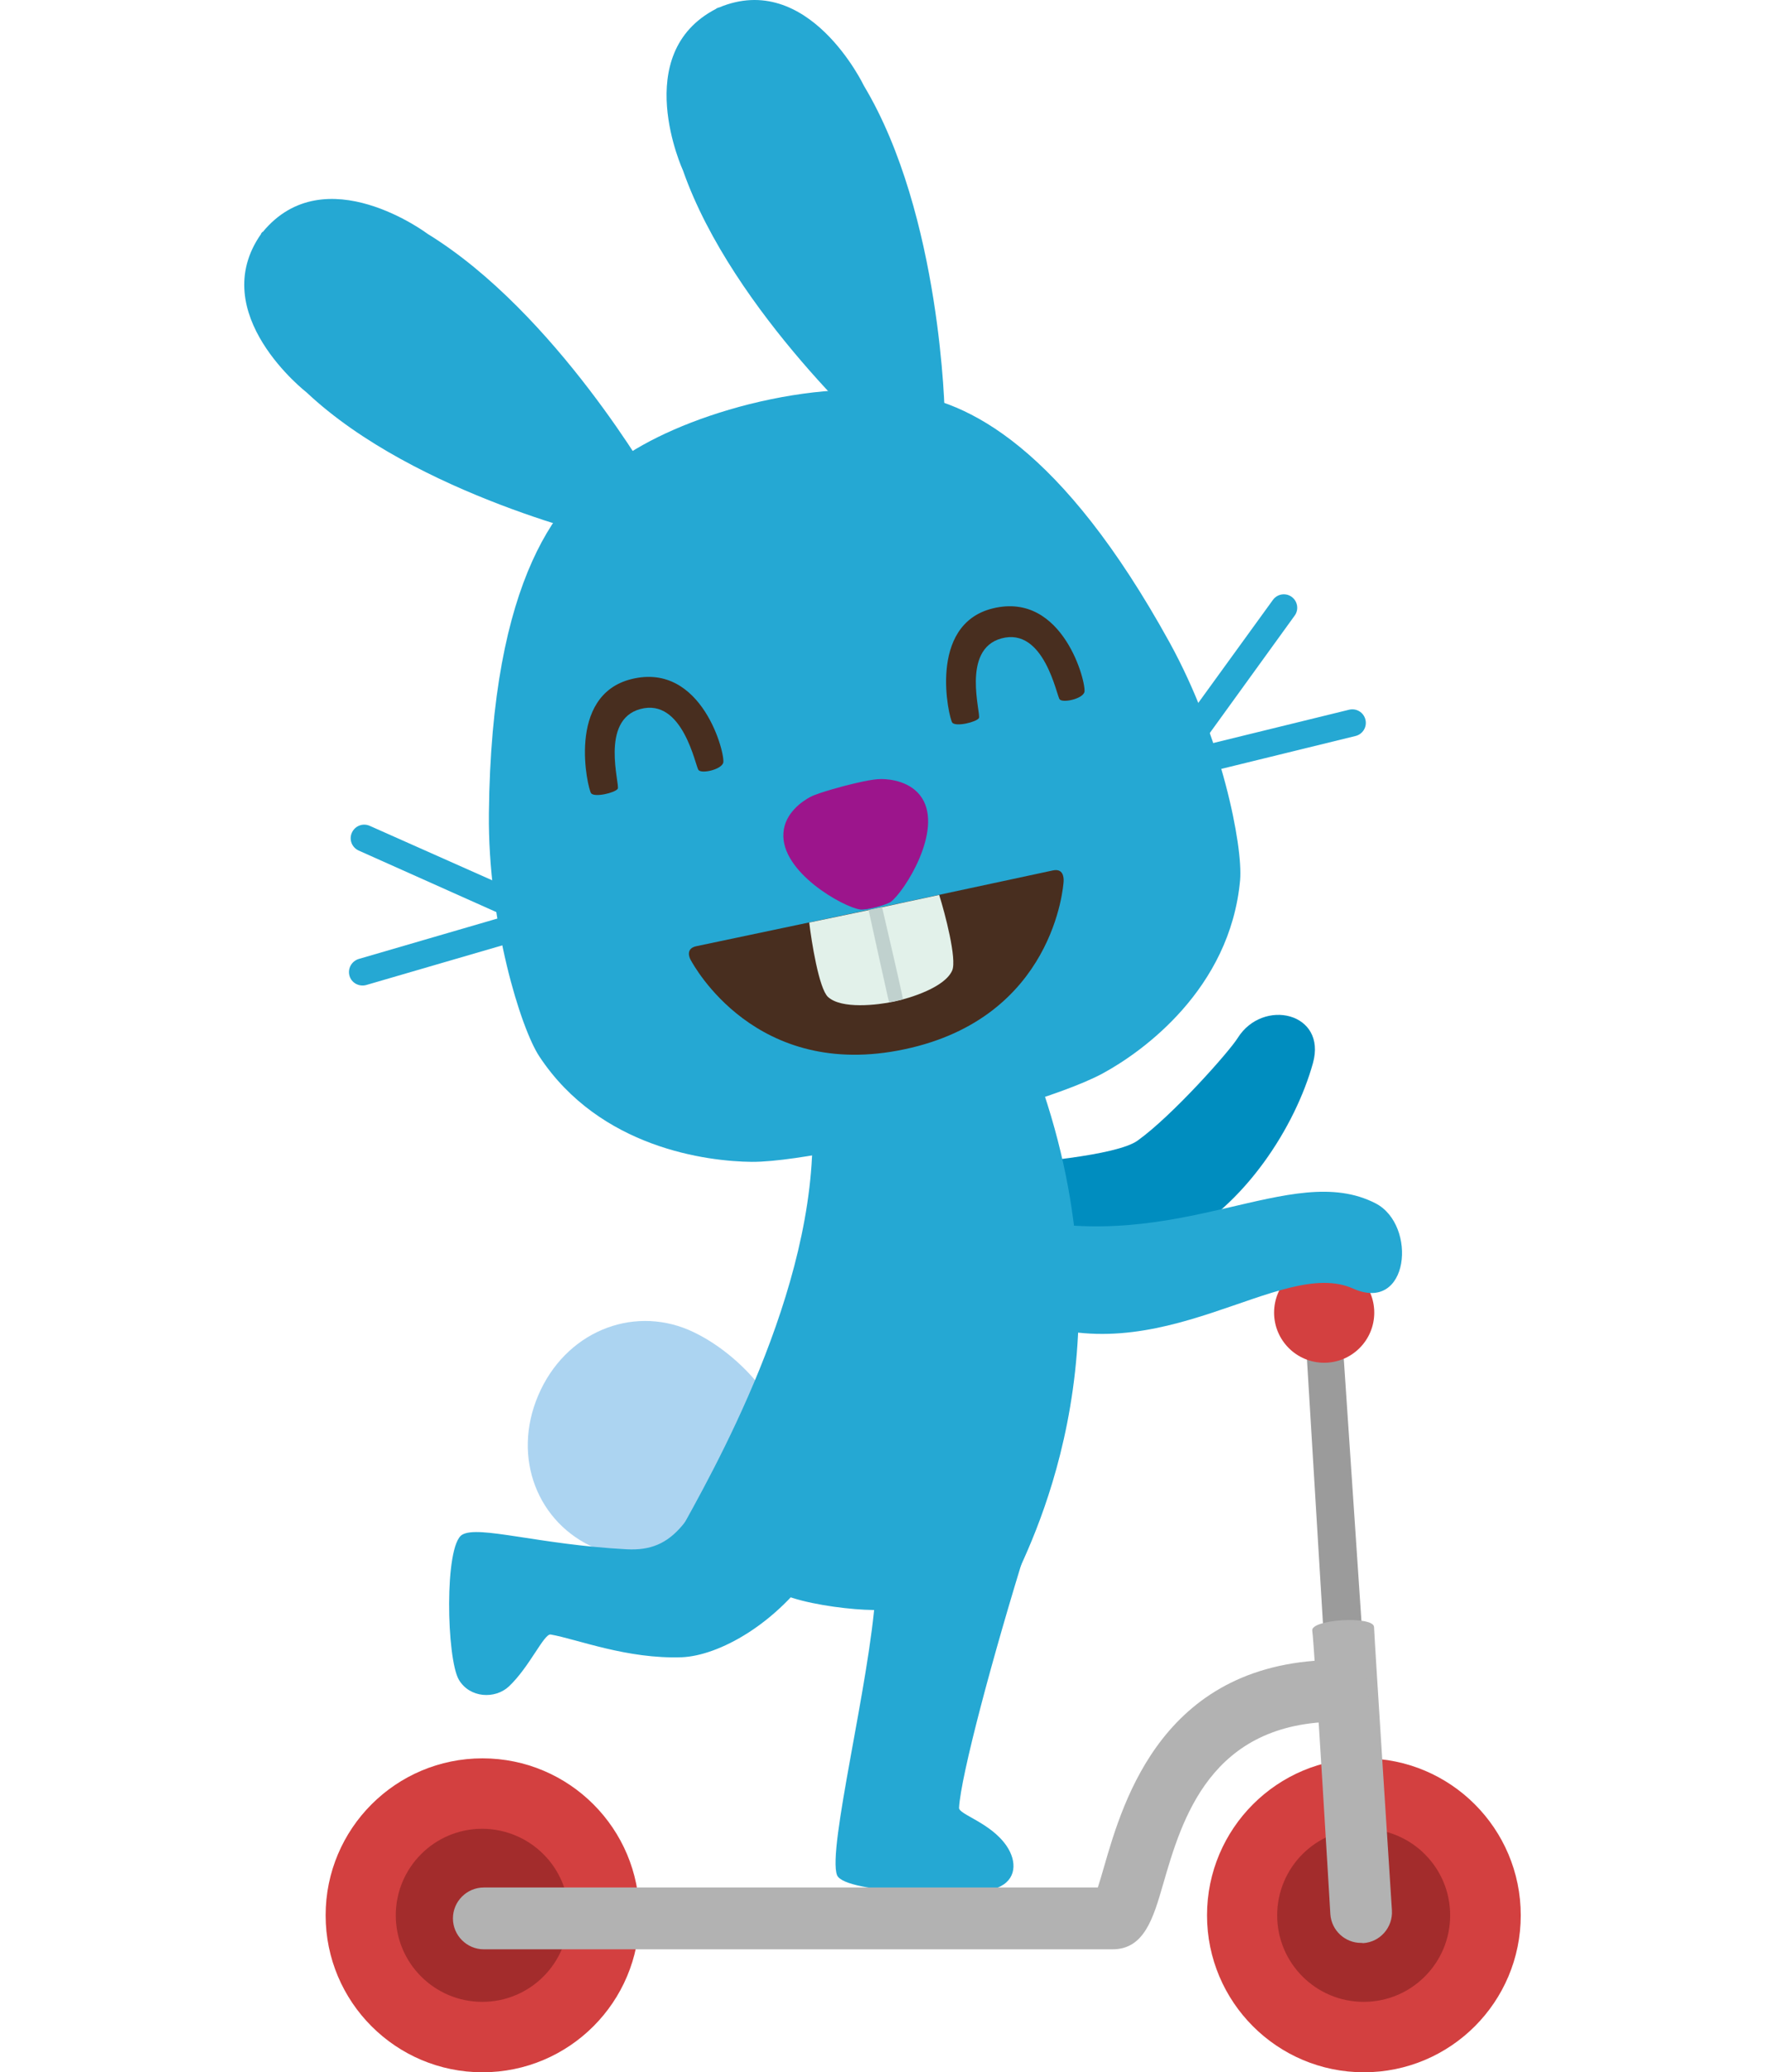 <?xml version="1.0" encoding="utf-8"?>
<!-- Generator: Adobe Illustrator 16.0.0, SVG Export Plug-In . SVG Version: 6.00 Build 0)  -->
<!DOCTYPE svg PUBLIC "-//W3C//DTD SVG 1.1//EN" "http://www.w3.org/Graphics/SVG/1.1/DTD/svg11.dtd">
<svg version="1.1" id="Layer_1" xmlns="http://www.w3.org/2000/svg" xmlns:xlink="http://www.w3.org/1999/xlink" x="0px" y="0px"
	 width="400px" height="469.343px" viewBox="1514.389 130.657 400 469.343" enable-background="new 1514.389 130.657 400 469.343"
	 xml:space="preserve">
<g id="Layer_3">
	<g>
		<path id="tail_7_" fill="#ACD4F1" d="M1636.386,446.65c-6.1,14.25-0.049,29.05,12.85,34.6c10.9,4.65,27.951,3.2,39.801-4.45
			c1.949-1.25,6-11.3,5.699-13.949c-1.85-14.45-13.75-26.45-24.299-31C1657.437,426.351,1642.485,432.4,1636.386,446.65z"/>
		<path id="leg_1_21_" fill="#25A8D3" d="M1747.235,480.45c-7.6,0.15-29.949,9.45-34.449,11.3
			c-1.301,19.9-10.949,57.851-8.699,63.601c1.699,4.35,31.299,4.8,36.35,2.85c4.4-1.75,4.449-6,2.049-9.5
			c-3.6-5.25-10.85-7.1-10.75-8.6C1732.136,532.851,1739.286,506,1747.235,480.45z"/>
		<path id="leg_2_17_" fill="#25A8D3" d="M1699.536,484.95c-1.35-7.6-17.301-24.15-19.85-28.4c-8.5,18.75-12.5,25.551-23.25,25
			c-19.951-1.05-33.6-5.5-37.301-3.3c-4.1,2.4-3.549,28.101-0.75,32.851c2.451,4.149,8.201,4.449,11.35,1.5
			c4.701-4.45,7.951-12,9.451-11.75c6,1.05,17.299,5.6,29.75,5.149C1677.187,505.65,1690.485,498.601,1699.536,484.95z"/>
		<g>
			<circle fill="#D34040" cx="1823.485" cy="564.45" r="24.7"/>
			<path fill="#A32C2C" d="M1837.087,564.45c0,7.5-6.102,13.6-13.602,13.6s-13.6-6.1-13.6-13.6s6.1-13.6,13.6-13.6
				S1837.087,556.95,1837.087,564.45z"/>
		</g>
		<g>
			<circle fill="#D34040" cx="1623.735" cy="564.45" r="24.7"/>
			<path fill="#A32C2C" d="M1637.286,564.45c0,7.5-6.1,13.6-13.6,13.6s-13.6-6.1-13.6-13.6s6.1-13.6,13.6-13.6
				C1631.235,550.851,1637.286,556.95,1637.286,564.45z"/>
		</g>
		<g>
			<circle fill="#D34040" cx="1823.485" cy="564.45" r="35.55"/>
			<path fill="#A32C2C" d="M1843.036,564.45c0,10.8-8.75,19.6-19.6,19.6c-10.801,0-19.6-8.75-19.6-19.6c0-10.8,8.75-19.6,19.6-19.6
				C1834.286,544.9,1843.036,553.65,1843.036,564.45z"/>
		</g>
		<g>
			<circle fill="#D34040" cx="1623.735" cy="564.45" r="35.55"/>
			<path fill="#A32C2C" d="M1643.286,564.45c0,10.8-8.75,19.6-19.6,19.6c-10.801,0-19.6-8.75-19.6-19.6c0-10.8,8.75-19.6,19.6-19.6
				C1634.536,544.9,1643.286,553.65,1643.286,564.45z"/>
		</g>
		<polygon fill="#9B9B9B" points="1810.337,434.45 1818.636,434.05 1823.136,500.851 1814.386,501.25 		"/>
		<path fill="#B2B2B2" d="M1822.837,570.7c-3.65,0-6.701-2.85-6.951-6.5c0,0-3.65-61.6-4.1-64.2c-0.449-2.6,13.9-3.45,14-0.85
			c0.1,3,4.051,64.149,4.051,64.149c0.25,3.851-2.65,7.2-6.5,7.45C1823.136,570.7,1822.985,570.7,1822.837,570.7z"/>
		<path fill="#B2B2B2" d="M1766.536,572.15h-142.5c-3.85,0-7-3.15-7-7c0-3.851,3.15-7,7-7h139.15c0.449-1.351,0.949-3.101,1.4-4.65
			c4.398-15.2,13.549-46.899,53.049-46.899c3.85,0,7,3.149,7,7c0,3.85-3.15,7-7,7c-29,0-35.4,22.149-39.65,36.8
			C1775.786,565,1773.735,572.15,1766.536,572.15z"/>
		<circle fill="#D34040" cx="1814.485" cy="427.95" r="11.35"/>
		<path fill="#008DBF" d="M1738.136,394.7c9.1-0.55,29.301-2.3,34.051-5.7c7.949-5.7,20.799-20.2,22.699-23.25
			c5.701-9.1,20.25-5.8,17.051,5.7c-3.951,14.2-15.35,32.35-31.201,40.3c-6.6,3.3-26.1,6.8-39.75,8.5
			C1740.437,415.15,1738.735,401.55,1738.136,394.7z"/>
		<path id="arm_2_16_" fill="#25A8D3" d="M1745.536,429.05c31.65,13.301,59.051-13.899,75.5-6.55c12.75,5.7,14.6-14.399,5.1-19.3
			c-19.15-9.85-44.35,11.8-81.75,3.1L1745.536,429.05z"/>
		<path id="body_21_" fill="#25A8D3" d="M1750.837,377.9c-2.852-0.351-34.301,0.05-52.352,7.649
			c1.15,37.351-22.949,79.101-30.398,92.65c-1.65,3,14.148,10.65,25.85,14.35c5.5,1.75,13.6,2.7,18.299,2.75
			c12.75,0.2,29.25-1,31-4.75C1747.786,480.8,1770.837,437.601,1750.837,377.9z"/>
		<g id="head_15_">
			<g id="whiskers_7_">
				<path fill="#25A8D3" d="M1630.437,338.1c0.9-0.199,1.699-0.799,2.15-1.75c0.699-1.549,0-3.35-1.551-4.049l-32.85-14.601
					c-1.551-0.7-3.35,0-4.051,1.55c-0.699,1.551,0,3.35,1.551,4.051l32.799,14.649C1629.136,338.2,1629.786,338.25,1630.437,338.1z"
					/>
				<path fill="#25A8D3" d="M1633.485,342.6c0.551-0.75,0.801-1.75,0.5-2.699c-0.449-1.6-2.148-2.551-3.799-2.1l-34.5,10.049
					c-1.6,0.5-2.551,2.15-2.1,3.801c0.449,1.6,2.148,2.55,3.799,2.1l34.5-10.05C1632.536,343.5,1633.087,343.1,1633.485,342.6z"/>
				<path fill="#25A8D3" d="M1785.187,300.3c-0.9,0.299-1.9,0.15-2.701-0.45c-1.35-1-1.699-2.9-0.699-4.25l21.1-29.1
					c1-1.35,2.9-1.65,4.25-0.65s1.65,2.9,0.65,4.25l-21.051,29.1C1786.337,299.75,1785.786,300.1,1785.187,300.3z"/>
				<path fill="#25A8D3" d="M1784.786,305.75c-0.85-0.35-1.551-1.1-1.801-2.1c-0.398-1.65,0.602-3.3,2.25-3.7l34.9-8.55
					c1.65-0.4,3.301,0.6,3.701,2.25c0.398,1.65-0.602,3.3-2.25,3.7l-34.9,8.55C1786.036,306.051,1785.386,306,1784.786,305.75z"/>
			</g>
			<path id="head_16_" fill="#25A8D3" d="M1779.386,276.05c-24.299-44-45.699-54.9-60.699-56.3c-8.6-1.6-21.1-0.9-34.5,2.45
				c-12.451,3.15-23.051,7.9-29.951,12.95c-13.1,7.4-28.5,26.35-29.049,79.75c-0.25,24.699,7.25,48.75,11.449,55.05
				c13.75,20.8,38.15,23.75,48.1,23.85c10.65,0.051,33.551-5.449,40.5-7.199c6.951-1.75,29.701-7.75,39.102-12.851
				c8.75-4.75,28.85-18.949,31.1-43.8C1796.087,322.4,1791.337,297.7,1779.386,276.05z"/>
			<g id="ears_1_">
				<path fill="#25A8D3" d="M1710.187,150.1c0,0-12.551-26.35-32.951-17.7l-0.049-0.05c-0.1,0.05-0.15,0.1-0.25,0.15
					c-0.1,0.05-0.15,0.05-0.25,0.1v0.05c-19.701,10.15-7.5,36.65-7.5,36.65c11.299,32.2,45.199,62.2,45.199,62.2l14.1-6.6
					C1728.536,224.85,1727.735,179.35,1710.187,150.1z"/>
				<path fill="#25A8D3" d="M1583.886,219.55c0,0-23.049-17.85-10.299-35.95l-0.051-0.05c0.051-0.05,0.1-0.1,0.199-0.2
					c0.051-0.05,0.102-0.15,0.15-0.2l0.051,0.05c14.1-17.1,37.4,0.45,37.4,0.45c29.049,17.85,51.299,56.95,51.299,56.95
					l-9.449,12.35C1653.136,252.9,1608.735,242.9,1583.886,219.55z"/>
			</g>
			<g id="open_mouth_3_">
				<path fill="#482E1F" d="M1755.437,330.25c0.049-1-0.15-2.949-2.451-2.449c-0.648,0.149-20.5,4.399-40.35,8.649
					c-19.9,4.2-39.699,8.351-40.4,8.5c-2.449,0.5-1.699,2.5-1.25,3.25c0.551,0.899,14.551,27.3,48.4,20.1
					C1753.235,361.15,1755.386,331.301,1755.437,330.25z"/>
				<g>
					<path fill="#E2F1EA" d="M1697.786,339.6c0.5,4.25,2.199,14.951,4.25,16.851c3.051,2.8,11.15,1.851,14.949,1.05
						c3.801-0.8,11.551-3.25,13.201-7.05c1.1-2.55-1.65-13-2.951-17.101c-4.648,1-9.648,2.051-14.6,3.15
						C1707.587,337.551,1702.536,338.6,1697.786,339.6z"/>
					<path fill="#C0D1CE" d="M1715.587,356.45c0.1,0.399,0.199,0.8,0.299,1.2c1.051-0.2,2.1-0.4,3.15-0.65
						c-0.1-0.449-0.15-0.8-0.25-1.25c-0.85-3.949-3.449-15.199-4.5-19.65l-3.051,0.65
						C1712.235,341.4,1714.687,352.4,1715.587,356.45z"/>
				</g>
			</g>
			<path id="nose_5_" fill="#9C158C" d="M1723.337,311.4c-2.451-3.801-7.25-4.301-9.25-4.301c-2.15,0-5.951,0.951-8.102,1.5
				c0,0-6.049,1.551-7.949,2.551c-1.801,0.949-5.801,3.65-6.1,8.15c-0.65,8.85,13.5,16.799,17.4,17.35
				c1.299,0.199,5.898-1,6.949-1.75C1719.386,332.551,1728.087,318.85,1723.337,311.4z"/>
			<path fill="#482E1F" d="M1760.136,287.45c0.6-1.65-4.65-22.95-20.75-19c-14.9,3.65-9.949,24.8-9.199,25.85
				c0.75,1.05,5.5-0.1,6.049-1c0.551-0.9-4.1-15.55,5.102-18.05c9.699-2.65,12.5,13,13.199,13.8
				C1755.235,289.9,1759.587,289,1760.136,287.45z"/>
			<path fill="#482E1F" d="M1678.286,303.45c0.6-1.649-4.65-22.95-20.75-19c-14.9,3.65-9.949,24.8-9.199,25.851
				c0.75,1.049,5.5-0.101,6.049-1c0.551-0.9-4.1-15.551,5.1-18.051c9.701-2.65,12.5,13,13.201,13.801
				C1673.386,305.95,1677.735,305,1678.286,303.45z"/>
		</g>
	</g>
</g>
</svg>